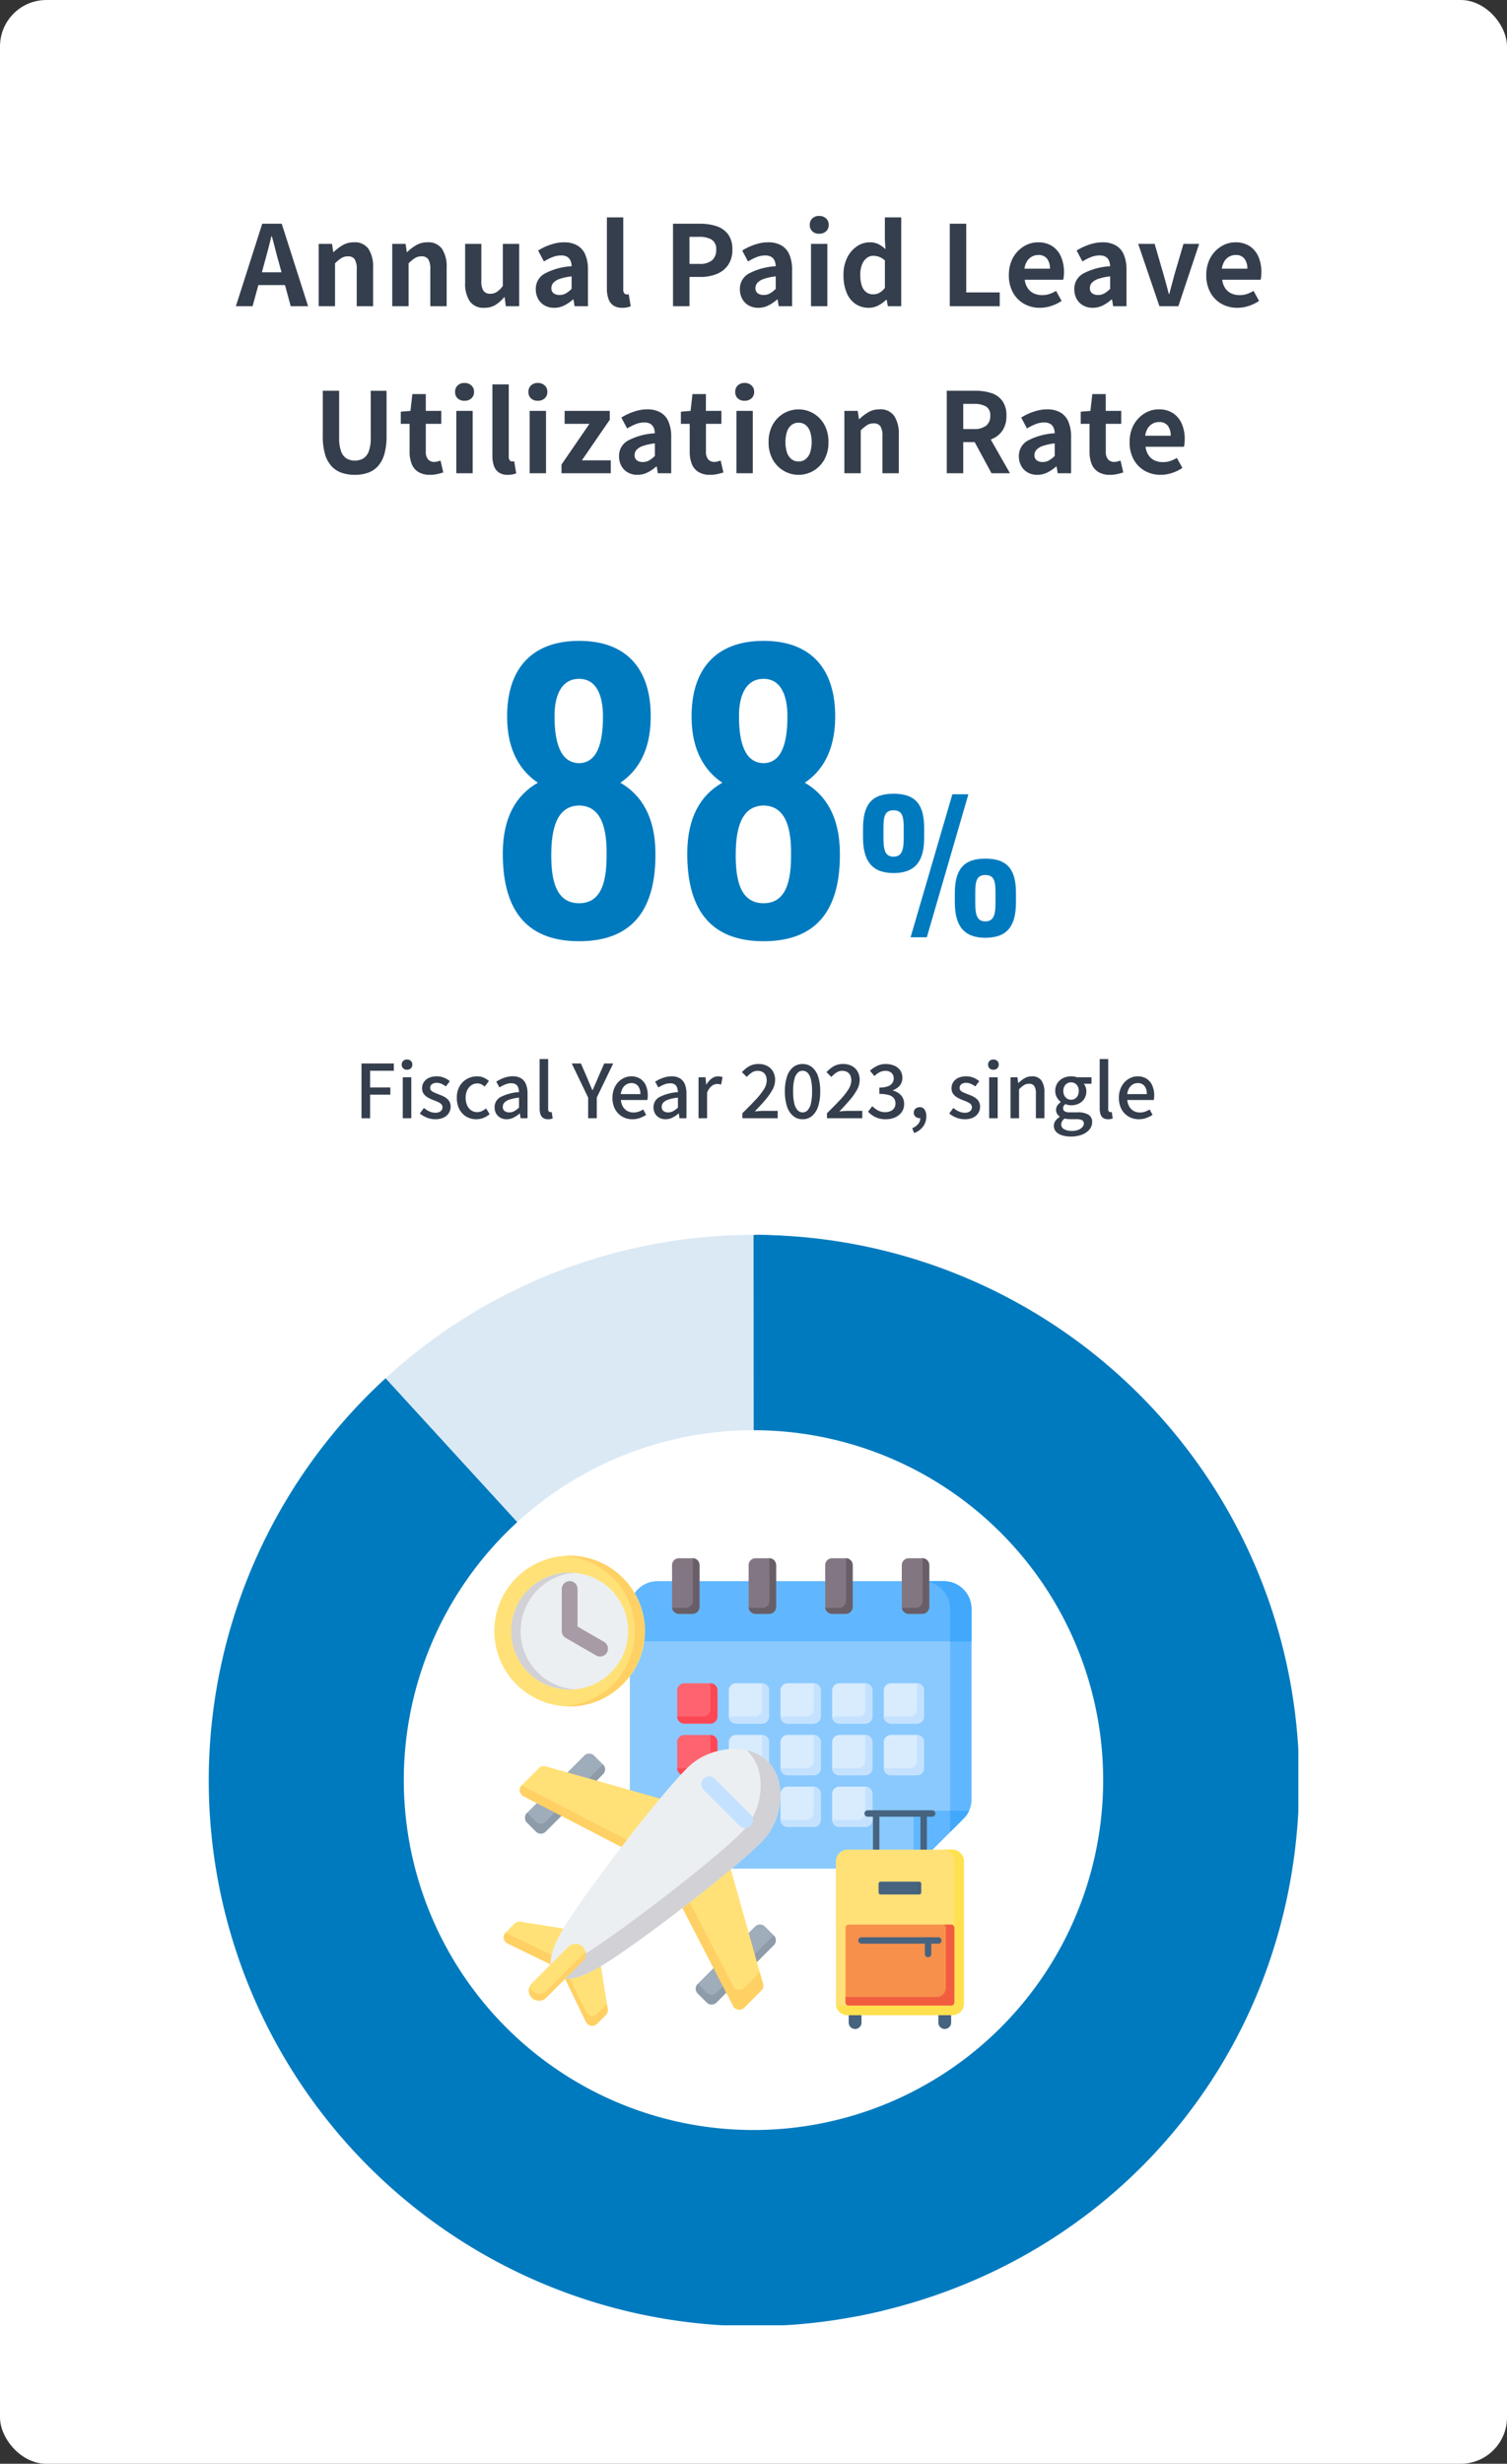 <svg xmlns="http://www.w3.org/2000/svg" xmlns:xlink="http://www.w3.org/1999/xlink" width="325" height="531" viewBox="0 0 325 531">
  <rect x="0" y="0" width="325" height="531" fill="#333333" stroke="none"/>
  <defs>
    <clipPath id="clip-path">
      <rect id="長方形_1508" data-name="長方形 1508" width="235" height="235.005" fill="none"/>
    </clipPath>
  </defs>
  <g id="_3minutes-02-content-01_sp" data-name="3minutes-02-content-01_sp" transform="translate(-14735 16446)">
    <rect id="bk" width="325" height="531" rx="10" transform="translate(14735 -16446)" fill="#fff"/>
    <path id="パス_4070" data-name="パス 4070" d="M-111.132,0l5.688-17.784h4.2L-95.556,0H-99.3l-2.52-9.264q-.408-1.392-.78-2.892t-.78-2.916h-.1q-.336,1.44-.732,2.928t-.78,2.88L-107.532,0Zm3.528-4.56V-7.32h8.448v2.76ZM-93.276,0V-13.44h2.88l.264,1.776h.072a10.275,10.275,0,0,1,1.944-1.488,4.674,4.674,0,0,1,2.424-.624,3.572,3.572,0,0,1,3.168,1.428,6.926,6.926,0,0,1,.984,3.972V0h-3.528V-7.944a3.941,3.941,0,0,0-.444-2.184,1.658,1.658,0,0,0-1.452-.624,2.63,2.63,0,0,0-1.428.384A8.04,8.04,0,0,0-89.748-9.24V0Zm15.864,0V-13.44h2.88l.264,1.776h.072a10.275,10.275,0,0,1,1.944-1.488,4.674,4.674,0,0,1,2.424-.624,3.572,3.572,0,0,1,3.168,1.428,6.926,6.926,0,0,1,.984,3.972V0H-69.2V-7.944a3.941,3.941,0,0,0-.444-2.184,1.658,1.658,0,0,0-1.452-.624,2.63,2.63,0,0,0-1.428.384A8.041,8.041,0,0,0-73.884-9.24V0ZM-57.54.336a3.572,3.572,0,0,1-3.168-1.428,6.926,6.926,0,0,1-.984-3.972V-13.44h3.5V-5.5a3.855,3.855,0,0,0,.456,2.184,1.691,1.691,0,0,0,1.464.624,2.57,2.57,0,0,0,1.428-.4,5.374,5.374,0,0,0,1.284-1.284V-13.44h3.528V0h-2.88l-.264-1.944h-.1A7.831,7.831,0,0,1-55.14-.288,4.469,4.469,0,0,1-57.54.336Zm15.048,0A4.1,4.1,0,0,1-44.568-.18,3.568,3.568,0,0,1-45.96-1.608a4.277,4.277,0,0,1-.492-2.064A3.743,3.743,0,0,1-44.6-7a14.035,14.035,0,0,1,5.88-1.62,3.372,3.372,0,0,0-.24-1.188,1.776,1.776,0,0,0-.708-.828A2.468,2.468,0,0,0-41-10.944a5,5,0,0,0-1.848.36,11.812,11.812,0,0,0-1.848.936L-45.948-12a11.979,11.979,0,0,1,1.68-.888,12.557,12.557,0,0,1,1.872-.636,8.19,8.19,0,0,1,2.04-.252A5.589,5.589,0,0,1-37.5-13.1a4.15,4.15,0,0,1,1.728,1.992A8.166,8.166,0,0,1-35.2-7.848V0h-2.88l-.24-1.44h-.12A8.6,8.6,0,0,1-40.308-.168,4.815,4.815,0,0,1-42.492.336Zm1.176-2.76a2.7,2.7,0,0,0,1.356-.348,5.907,5.907,0,0,0,1.236-.972V-6.432a11.42,11.42,0,0,0-2.592.552,3.218,3.218,0,0,0-1.368.852,1.67,1.67,0,0,0-.408,1.092A1.331,1.331,0,0,0-42.6-2.784,2.122,2.122,0,0,0-41.316-2.424ZM-27.78.336A3.321,3.321,0,0,1-29.748-.18a2.892,2.892,0,0,1-1.044-1.44,6.487,6.487,0,0,1-.324-2.148V-19.152h3.528V-3.624a1.214,1.214,0,0,0,.228.84.654.654,0,0,0,.468.24,1.754,1.754,0,0,0,.216-.012l.264-.036L-25.98.024a5.186,5.186,0,0,1-.756.216A4.991,4.991,0,0,1-27.78.336ZM-16.86,0V-17.784h5.832a11.083,11.083,0,0,1,3.54.528,5.082,5.082,0,0,1,2.5,1.74,5.362,5.362,0,0,1,.924,3.324,5.625,5.625,0,0,1-.924,3.324A5.446,5.446,0,0,1-7.464-6.936a9.2,9.2,0,0,1-3.468.624h-2.376V0Zm3.552-9.12h2.136a4.115,4.115,0,0,0,2.724-.768,2.861,2.861,0,0,0,.9-2.3A2.358,2.358,0,0,0-8.5-14.34a5.2,5.2,0,0,0-2.8-.612h-2.016ZM1.524.336A4.1,4.1,0,0,1-.552-.18,3.568,3.568,0,0,1-1.944-1.608a4.277,4.277,0,0,1-.492-2.064A3.743,3.743,0,0,1-.588-7a14.035,14.035,0,0,1,5.88-1.62A3.372,3.372,0,0,0,5.052-9.8a1.776,1.776,0,0,0-.708-.828,2.468,2.468,0,0,0-1.332-.312,5,5,0,0,0-1.848.36,11.812,11.812,0,0,0-1.848.936L-1.932-12a11.979,11.979,0,0,1,1.68-.888,12.557,12.557,0,0,1,1.872-.636,8.19,8.19,0,0,1,2.04-.252,5.589,5.589,0,0,1,2.856.672,4.15,4.15,0,0,1,1.728,1.992A8.166,8.166,0,0,1,8.82-7.848V0H5.94L5.7-1.44H5.58A8.6,8.6,0,0,1,3.708-.168,4.815,4.815,0,0,1,1.524.336ZM2.7-2.424a2.7,2.7,0,0,0,1.356-.348,5.907,5.907,0,0,0,1.236-.972V-6.432A11.42,11.42,0,0,0,2.7-5.88a3.218,3.218,0,0,0-1.368.852A1.67,1.67,0,0,0,.924-3.936a1.331,1.331,0,0,0,.492,1.152A2.122,2.122,0,0,0,2.7-2.424ZM12.9,0V-13.44h3.528V0Zm1.776-15.624a2.092,2.092,0,0,1-1.488-.516,1.829,1.829,0,0,1-.552-1.4,1.838,1.838,0,0,1,.552-1.392,2.063,2.063,0,0,1,1.488-.528,2.083,2.083,0,0,1,1.464.528,1.8,1.8,0,0,1,.576,1.392,1.79,1.79,0,0,1-.576,1.4A2.112,2.112,0,0,1,14.676-15.624ZM25.4.336A5.062,5.062,0,0,1,22.488-.5,5.373,5.373,0,0,1,20.58-2.928a9.68,9.68,0,0,1-.672-3.792,8.158,8.158,0,0,1,.8-3.756,6.292,6.292,0,0,1,2.1-2.436,4.852,4.852,0,0,1,2.736-.864,4.181,4.181,0,0,1,1.908.4,6.556,6.556,0,0,1,1.5,1.068l-.12-2.112v-4.728h3.528V0h-2.88L29.22-1.392h-.1a7.338,7.338,0,0,1-1.7,1.224A4.279,4.279,0,0,1,25.4.336Zm.912-2.9a2.8,2.8,0,0,0,1.332-.324A3.812,3.812,0,0,0,28.836-3.96v-5.9a3.671,3.671,0,0,0-1.236-.78,3.781,3.781,0,0,0-1.284-.228,2.281,2.281,0,0,0-1.38.468,3.2,3.2,0,0,0-1.02,1.38,5.826,5.826,0,0,0-.384,2.256,7.193,7.193,0,0,0,.324,2.328,2.863,2.863,0,0,0,.948,1.4A2.448,2.448,0,0,0,26.316-2.568ZM42.828,0V-17.784H46.38V-2.976H53.6V0Zm19.44.336A6.849,6.849,0,0,1,58.884-.5a6.218,6.218,0,0,1-2.412-2.424,7.556,7.556,0,0,1-.9-3.792,7.86,7.86,0,0,1,.516-2.928,6.681,6.681,0,0,1,1.416-2.22,6.412,6.412,0,0,1,2.016-1.416,5.683,5.683,0,0,1,2.316-.492,5.481,5.481,0,0,1,3.1.828,5.139,5.139,0,0,1,1.884,2.28,8.212,8.212,0,0,1,.636,3.324,8.6,8.6,0,0,1-.048.924,4.734,4.734,0,0,1-.12.708H59a4.194,4.194,0,0,0,.648,1.824,3.172,3.172,0,0,0,1.3,1.116,4.185,4.185,0,0,0,1.8.372,5.059,5.059,0,0,0,1.536-.228,6.663,6.663,0,0,0,1.464-.684l1.2,2.16A8.856,8.856,0,0,1,64.74-.072,7.772,7.772,0,0,1,62.268.336ZM58.932-8.088h5.5a3.459,3.459,0,0,0-.612-2.148,2.272,2.272,0,0,0-1.932-.8,2.825,2.825,0,0,0-1.32.324,2.81,2.81,0,0,0-1.056.984A4.037,4.037,0,0,0,58.932-8.088ZM73.644.336A4.1,4.1,0,0,1,71.568-.18a3.568,3.568,0,0,1-1.392-1.428,4.277,4.277,0,0,1-.492-2.064A3.743,3.743,0,0,1,71.532-7a14.035,14.035,0,0,1,5.88-1.62,3.372,3.372,0,0,0-.24-1.188,1.776,1.776,0,0,0-.708-.828,2.468,2.468,0,0,0-1.332-.312,5,5,0,0,0-1.848.36,11.812,11.812,0,0,0-1.848.936L70.188-12a11.978,11.978,0,0,1,1.68-.888,12.557,12.557,0,0,1,1.872-.636,8.19,8.19,0,0,1,2.04-.252,5.589,5.589,0,0,1,2.856.672,4.15,4.15,0,0,1,1.728,1.992,8.166,8.166,0,0,1,.576,3.264V0H78.06l-.24-1.44H77.7A8.594,8.594,0,0,1,75.828-.168,4.815,4.815,0,0,1,73.644.336Zm1.176-2.76a2.7,2.7,0,0,0,1.356-.348,5.907,5.907,0,0,0,1.236-.972V-6.432a11.42,11.42,0,0,0-2.592.552,3.218,3.218,0,0,0-1.368.852,1.67,1.67,0,0,0-.408,1.092,1.332,1.332,0,0,0,.492,1.152A2.123,2.123,0,0,0,74.82-2.424ZM88.044,0,83.46-13.44h3.552l1.944,6.7q.288,1.008.564,2.028t.54,2.052h.12q.264-1.032.54-2.052t.54-2.028l1.968-6.7h3.384L92.124,0Zm16.8.336A6.849,6.849,0,0,1,101.46-.5a6.218,6.218,0,0,1-2.412-2.424,7.556,7.556,0,0,1-.9-3.792,7.86,7.86,0,0,1,.516-2.928,6.681,6.681,0,0,1,1.416-2.22,6.412,6.412,0,0,1,2.016-1.416,5.683,5.683,0,0,1,2.316-.492,5.481,5.481,0,0,1,3.1.828,5.139,5.139,0,0,1,1.884,2.28,8.212,8.212,0,0,1,.636,3.324,8.6,8.6,0,0,1-.048.924,4.734,4.734,0,0,1-.12.708h-8.28a4.193,4.193,0,0,0,.648,1.824,3.172,3.172,0,0,0,1.3,1.116,4.185,4.185,0,0,0,1.8.372,5.059,5.059,0,0,0,1.536-.228,6.663,6.663,0,0,0,1.464-.684l1.2,2.16a8.856,8.856,0,0,1-2.208,1.08A7.772,7.772,0,0,1,104.844.336Zm-3.336-8.424H107a3.459,3.459,0,0,0-.612-2.148,2.272,2.272,0,0,0-1.932-.8,2.825,2.825,0,0,0-1.32.324,2.81,2.81,0,0,0-1.056.984A4.037,4.037,0,0,0,101.508-8.088ZM-85.476,36.336a8.453,8.453,0,0,1-2.928-.468,5.34,5.34,0,0,1-2.172-1.476A6.544,6.544,0,0,1-91.932,31.8a13.824,13.824,0,0,1-.456-3.792V18.216h3.528v10.1a8.511,8.511,0,0,0,.408,2.928A2.97,2.97,0,0,0-87.288,32.8a3.375,3.375,0,0,0,1.812.468,3.437,3.437,0,0,0,1.824-.468,3,3,0,0,0,1.188-1.548,8.287,8.287,0,0,0,.42-2.928v-10.1h3.408v9.792a13.825,13.825,0,0,1-.456,3.792,6.634,6.634,0,0,1-1.344,2.592,5.248,5.248,0,0,1-2.16,1.476A8.3,8.3,0,0,1-85.476,36.336Zm16.224,0A4.661,4.661,0,0,1-71.82,35.7a3.557,3.557,0,0,1-1.416-1.764,7.289,7.289,0,0,1-.432-2.616V25.344h-1.9V22.728l2.088-.168.408-3.624h2.9V22.56h3.336v2.784h-3.336V31.3a2.549,2.549,0,0,0,.48,1.7,1.715,1.715,0,0,0,1.368.552,2.7,2.7,0,0,0,.7-.1q.36-.1.624-.192l.6,2.568q-.552.168-1.26.336A6.932,6.932,0,0,1-69.252,36.336ZM-63.588,36V22.56h3.528V36Zm1.776-15.624A2.092,2.092,0,0,1-63.3,19.86a1.829,1.829,0,0,1-.552-1.4,1.838,1.838,0,0,1,.552-1.392,2.063,2.063,0,0,1,1.488-.528,2.083,2.083,0,0,1,1.464.528,1.8,1.8,0,0,1,.576,1.392,1.79,1.79,0,0,1-.576,1.4A2.112,2.112,0,0,1-61.812,20.376Zm9.336,15.96a3.321,3.321,0,0,1-1.968-.516,2.892,2.892,0,0,1-1.044-1.44,6.487,6.487,0,0,1-.324-2.148V16.848h3.528V32.376a1.214,1.214,0,0,0,.228.84.654.654,0,0,0,.468.24,1.754,1.754,0,0,0,.216-.012l.264-.036.432,2.616a5.186,5.186,0,0,1-.756.216A4.991,4.991,0,0,1-52.476,36.336Zm4.7-.336V22.56h3.528V36ZM-46,20.376a2.092,2.092,0,0,1-1.488-.516,1.829,1.829,0,0,1-.552-1.4,1.838,1.838,0,0,1,.552-1.392A2.063,2.063,0,0,1-46,16.536a2.083,2.083,0,0,1,1.464.528,1.8,1.8,0,0,1,.576,1.392,1.79,1.79,0,0,1-.576,1.4A2.112,2.112,0,0,1-46,20.376ZM-40.908,36V34.128l6.024-8.784h-5.352V22.56h9.744v1.9l-6.024,8.76h6.24V36Zm16.368.336a4.1,4.1,0,0,1-2.076-.516,3.568,3.568,0,0,1-1.392-1.428,4.277,4.277,0,0,1-.492-2.064A3.743,3.743,0,0,1-26.652,29a14.035,14.035,0,0,1,5.88-1.62,3.372,3.372,0,0,0-.24-1.188,1.776,1.776,0,0,0-.708-.828,2.468,2.468,0,0,0-1.332-.312,5,5,0,0,0-1.848.36,11.812,11.812,0,0,0-1.848.936L-28,24a11.978,11.978,0,0,1,1.68-.888,12.557,12.557,0,0,1,1.872-.636,8.19,8.19,0,0,1,2.04-.252,5.589,5.589,0,0,1,2.856.672,4.15,4.15,0,0,1,1.728,1.992,8.166,8.166,0,0,1,.576,3.264V36h-2.88l-.24-1.44h-.12a8.6,8.6,0,0,1-1.872,1.272A4.815,4.815,0,0,1-24.54,36.336Zm1.176-2.76a2.7,2.7,0,0,0,1.356-.348,5.907,5.907,0,0,0,1.236-.972V29.568a11.42,11.42,0,0,0-2.592.552,3.218,3.218,0,0,0-1.368.852,1.67,1.67,0,0,0-.408,1.092,1.331,1.331,0,0,0,.492,1.152A2.122,2.122,0,0,0-23.364,33.576Zm14.52,2.76a4.661,4.661,0,0,1-2.568-.636,3.557,3.557,0,0,1-1.416-1.764,7.289,7.289,0,0,1-.432-2.616V25.344h-1.9V22.728l2.088-.168.408-3.624h2.9V22.56H-6.42v2.784H-9.756V31.3a2.549,2.549,0,0,0,.48,1.7,1.715,1.715,0,0,0,1.368.552,2.7,2.7,0,0,0,.7-.1q.36-.1.624-.192l.6,2.568q-.552.168-1.26.336A6.932,6.932,0,0,1-8.844,36.336ZM-3.18,36V22.56H.348V36ZM-1.4,20.376a2.092,2.092,0,0,1-1.488-.516,1.829,1.829,0,0,1-.552-1.4,1.838,1.838,0,0,1,.552-1.392A2.063,2.063,0,0,1-1.4,16.536a2.083,2.083,0,0,1,1.464.528,1.8,1.8,0,0,1,.576,1.392,1.79,1.79,0,0,1-.576,1.4A2.112,2.112,0,0,1-1.4,20.376Zm11.616,15.96a6.279,6.279,0,0,1-3.156-.84,6.4,6.4,0,0,1-2.388-2.412,7.46,7.46,0,0,1-.912-3.8,7.46,7.46,0,0,1,.912-3.8,6.4,6.4,0,0,1,2.388-2.412,6.354,6.354,0,0,1,5.58-.36,6.386,6.386,0,0,1,3.5,3.588,7.931,7.931,0,0,1,.528,2.988,7.46,7.46,0,0,1-.912,3.8A6.4,6.4,0,0,1,13.368,35.5,6.279,6.279,0,0,1,10.212,36.336Zm0-2.88a2.378,2.378,0,0,0,1.548-.516,3.134,3.134,0,0,0,.96-1.452,7.686,7.686,0,0,0,0-4.416,3.134,3.134,0,0,0-.96-1.452,2.378,2.378,0,0,0-1.548-.516,2.378,2.378,0,0,0-1.548.516,3.134,3.134,0,0,0-.96,1.452,7.686,7.686,0,0,0,0,4.416,3.134,3.134,0,0,0,.96,1.452A2.378,2.378,0,0,0,10.212,33.456ZM20.1,36V22.56h2.88l.264,1.776h.072a10.275,10.275,0,0,1,1.944-1.488,4.674,4.674,0,0,1,2.424-.624,3.572,3.572,0,0,1,3.168,1.428,6.926,6.926,0,0,1,.984,3.972V36H28.308V28.056a3.941,3.941,0,0,0-.444-2.184,1.658,1.658,0,0,0-1.452-.624,2.63,2.63,0,0,0-1.428.384,8.04,8.04,0,0,0-1.356,1.128V36Zm22.08,0V18.216h6.168a10.987,10.987,0,0,1,3.408.492,4.738,4.738,0,0,1,2.4,1.68,5.276,5.276,0,0,1,.888,3.228,5.476,5.476,0,0,1-.888,3.228,5.137,5.137,0,0,1-2.4,1.848,9.341,9.341,0,0,1-3.408.588H45.732V36Zm3.552-9.528h2.3a4.132,4.132,0,0,0,2.628-.72,2.572,2.572,0,0,0,.9-2.136,2.176,2.176,0,0,0-.9-2,4.992,4.992,0,0,0-2.628-.564h-2.3ZM51.828,36,47.7,28.368l2.5-2.208L55.812,36Zm9.864.336a4.1,4.1,0,0,1-2.076-.516,3.568,3.568,0,0,1-1.392-1.428,4.277,4.277,0,0,1-.492-2.064A3.743,3.743,0,0,1,59.58,29a14.035,14.035,0,0,1,5.88-1.62,3.372,3.372,0,0,0-.24-1.188,1.776,1.776,0,0,0-.708-.828,2.468,2.468,0,0,0-1.332-.312,5,5,0,0,0-1.848.36,11.812,11.812,0,0,0-1.848.936L58.236,24a11.979,11.979,0,0,1,1.68-.888,12.557,12.557,0,0,1,1.872-.636,8.19,8.19,0,0,1,2.04-.252,5.589,5.589,0,0,1,2.856.672,4.15,4.15,0,0,1,1.728,1.992,8.166,8.166,0,0,1,.576,3.264V36h-2.88l-.24-1.44h-.12a8.6,8.6,0,0,1-1.872,1.272A4.815,4.815,0,0,1,61.692,36.336Zm1.176-2.76a2.7,2.7,0,0,0,1.356-.348,5.907,5.907,0,0,0,1.236-.972V29.568a11.42,11.42,0,0,0-2.592.552,3.218,3.218,0,0,0-1.368.852,1.67,1.67,0,0,0-.408,1.092,1.331,1.331,0,0,0,.492,1.152A2.122,2.122,0,0,0,62.868,33.576Zm14.52,2.76A4.661,4.661,0,0,1,74.82,35.7,3.557,3.557,0,0,1,73.4,33.936a7.289,7.289,0,0,1-.432-2.616V25.344h-1.9V22.728l2.088-.168.408-3.624h2.9V22.56h3.336v2.784H76.476V31.3a2.549,2.549,0,0,0,.48,1.7,1.715,1.715,0,0,0,1.368.552,2.7,2.7,0,0,0,.7-.1q.36-.1.624-.192l.6,2.568q-.552.168-1.26.336A6.932,6.932,0,0,1,77.388,36.336Zm10.92,0a6.849,6.849,0,0,1-3.384-.84,6.218,6.218,0,0,1-2.412-2.424,7.556,7.556,0,0,1-.9-3.792,7.86,7.86,0,0,1,.516-2.928,6.681,6.681,0,0,1,1.416-2.22,6.412,6.412,0,0,1,2.016-1.416,5.683,5.683,0,0,1,2.316-.492,5.481,5.481,0,0,1,3.1.828,5.139,5.139,0,0,1,1.884,2.28,8.212,8.212,0,0,1,.636,3.324,8.6,8.6,0,0,1-.048.924,4.736,4.736,0,0,1-.12.708h-8.28a4.194,4.194,0,0,0,.648,1.824,3.172,3.172,0,0,0,1.3,1.116,4.185,4.185,0,0,0,1.8.372,5.059,5.059,0,0,0,1.536-.228,6.663,6.663,0,0,0,1.464-.684l1.2,2.16a8.856,8.856,0,0,1-2.208,1.08A7.772,7.772,0,0,1,88.308,36.336Zm-3.336-8.424h5.5a3.459,3.459,0,0,0-.612-2.148,2.272,2.272,0,0,0-1.932-.8,2.781,2.781,0,0,0-2.376,1.308A4.037,4.037,0,0,0,84.972,27.912Z" transform="translate(14897 -16380)" fill="#353e4d" stroke="rgba(0,0,0,0)" stroke-width="1"/>
    <path id="パス_4072" data-name="パス 4072" d="M-85.04,0V-11.792h6.976v1.568h-5.12v3.6h4.368v1.552h-4.368V0Zm8.9,0V-8.816h1.84V0Zm.928-10.448a1.152,1.152,0,0,1-.84-.3,1.087,1.087,0,0,1-.312-.816,1.047,1.047,0,0,1,.312-.784,1.152,1.152,0,0,1,.84-.3,1.137,1.137,0,0,1,.816.3,1.033,1.033,0,0,1,.32.784,1.072,1.072,0,0,1-.32.816A1.137,1.137,0,0,1-75.216-10.448ZM-69.152.224a4.808,4.808,0,0,1-1.784-.352,5.654,5.654,0,0,1-1.528-.88l.88-1.2a5.769,5.769,0,0,0,1.176.744,3.045,3.045,0,0,0,1.3.28,1.675,1.675,0,0,0,1.16-.344,1.1,1.1,0,0,0,.376-.84.9.9,0,0,0-.28-.672,2.49,2.49,0,0,0-.728-.472q-.448-.2-.928-.376a9.088,9.088,0,0,1-1.16-.536,2.907,2.907,0,0,1-.936-.8,1.975,1.975,0,0,1-.368-1.224,2.375,2.375,0,0,1,.376-1.328,2.576,2.576,0,0,1,1.08-.912,3.869,3.869,0,0,1,1.68-.336,4.133,4.133,0,0,1,1.608.3,4.738,4.738,0,0,1,1.24.736l-.848,1.136a5.366,5.366,0,0,0-.944-.552,2.429,2.429,0,0,0-1.008-.216,1.606,1.606,0,0,0-1.088.312,1,1,0,0,0-.352.776.8.8,0,0,0,.256.608,2.241,2.241,0,0,0,.68.416q.424.176.9.368a9.008,9.008,0,0,1,.92.376,4.127,4.127,0,0,1,.824.512,2.379,2.379,0,0,1,.6.72,2.16,2.16,0,0,1,.232,1.048,2.546,2.546,0,0,1-.384,1.36,2.632,2.632,0,0,1-1.12.984A4.174,4.174,0,0,1-69.152.224Zm8.88,0a4.168,4.168,0,0,1-2.144-.552,3.992,3.992,0,0,1-1.5-1.584A5.149,5.149,0,0,1-64.48-4.4a4.852,4.852,0,0,1,.608-2.5,4.163,4.163,0,0,1,1.6-1.576,4.388,4.388,0,0,1,2.144-.544,3.485,3.485,0,0,1,1.472.288,4.383,4.383,0,0,1,1.1.72l-.912,1.2a3.067,3.067,0,0,0-.736-.5,1.9,1.9,0,0,0-.832-.184,2.277,2.277,0,0,0-1.312.392,2.645,2.645,0,0,0-.9,1.088A3.772,3.772,0,0,0-62.576-4.4a3.853,3.853,0,0,0,.32,1.624,2.578,2.578,0,0,0,.88,1.08,2.209,2.209,0,0,0,1.28.384,2.358,2.358,0,0,0,1.04-.232,4.211,4.211,0,0,0,.88-.568l.768,1.232a4.246,4.246,0,0,1-1.36.824A4.284,4.284,0,0,1-60.272.224Zm6.528,0A2.735,2.735,0,0,1-55.08-.1a2.358,2.358,0,0,1-.92-.9,2.619,2.619,0,0,1-.336-1.344,2.449,2.449,0,0,1,1.256-2.2,10.048,10.048,0,0,1,4.008-1.08,3.3,3.3,0,0,0-.16-.944,1.384,1.384,0,0,0-.5-.7,1.694,1.694,0,0,0-1.016-.264,3.362,3.362,0,0,0-1.328.272,9.315,9.315,0,0,0-1.216.624l-.688-1.248a10.146,10.146,0,0,1,1.024-.552,6.939,6.939,0,0,1,1.2-.432,5.209,5.209,0,0,1,1.328-.168,3.362,3.362,0,0,1,1.808.44,2.641,2.641,0,0,1,1.048,1.272A5.274,5.274,0,0,1-49.232-5.3V0h-1.5l-.144-1.008h-.064a6.491,6.491,0,0,1-1.3.872A3.257,3.257,0,0,1-53.744.224Zm.56-1.472a2.247,2.247,0,0,0,1.072-.264,4.946,4.946,0,0,0,1.04-.776V-4.432a9.176,9.176,0,0,0-2.064.424,2.642,2.642,0,0,0-1.1.656,1.286,1.286,0,0,0-.328.872,1.084,1.084,0,0,0,.4.944A1.626,1.626,0,0,0-53.184-1.248ZM-44.8.224a1.837,1.837,0,0,1-1.072-.28,1.548,1.548,0,0,1-.576-.8,3.825,3.825,0,0,1-.176-1.224V-12.752h1.84V-1.984a.78.78,0,0,0,.136.52.4.4,0,0,0,.3.152,1.031,1.031,0,0,0,.128-.008l.192-.024.224,1.392a2.826,2.826,0,0,1-.4.12A2.654,2.654,0,0,1-44.8.224ZM-36.16,0V-4.448L-39.7-11.792h1.984l1.36,3.136q.272.656.536,1.288t.568,1.3h.064q.288-.672.568-1.3t.552-1.288l1.376-3.136h1.936L-34.3-4.448V0Zm9.552.224a4.342,4.342,0,0,1-2.176-.552,4.032,4.032,0,0,1-1.552-1.584A5.032,5.032,0,0,1-30.912-4.4a5.241,5.241,0,0,1,.336-1.928,4.389,4.389,0,0,1,.912-1.456,4.09,4.09,0,0,1,1.3-.92,3.591,3.591,0,0,1,1.472-.32,3.536,3.536,0,0,1,1.968.52,3.274,3.274,0,0,1,1.216,1.456A5.337,5.337,0,0,1-23.3-4.864q0,.272-.024.52a2.578,2.578,0,0,1-.072.424H-29.1a3.377,3.377,0,0,0,.44,1.432,2.54,2.54,0,0,0,.944.928,2.681,2.681,0,0,0,1.336.328,3.374,3.374,0,0,0,1.1-.176,4.717,4.717,0,0,0,.992-.48l.64,1.168A6.526,6.526,0,0,1-25-.048,4.648,4.648,0,0,1-26.608.224ZM-29.12-5.2H-24.9a2.706,2.706,0,0,0-.5-1.744,1.772,1.772,0,0,0-1.464-.624,2.044,2.044,0,0,0-1.024.272,2.272,2.272,0,0,0-.808.8A3.177,3.177,0,0,0-29.12-5.2ZM-19.472.224A2.735,2.735,0,0,1-20.808-.1a2.358,2.358,0,0,1-.92-.9,2.619,2.619,0,0,1-.336-1.344,2.449,2.449,0,0,1,1.256-2.2A10.048,10.048,0,0,1-16.8-5.616a3.3,3.3,0,0,0-.16-.944,1.384,1.384,0,0,0-.5-.7A1.694,1.694,0,0,0-18.48-7.52a3.362,3.362,0,0,0-1.328.272,9.316,9.316,0,0,0-1.216.624l-.688-1.248a10.146,10.146,0,0,1,1.024-.552,6.939,6.939,0,0,1,1.2-.432,5.209,5.209,0,0,1,1.328-.168,3.362,3.362,0,0,1,1.808.44A2.641,2.641,0,0,1-15.3-7.312,5.275,5.275,0,0,1-14.96-5.3V0h-1.5l-.144-1.008h-.064a6.491,6.491,0,0,1-1.3.872A3.257,3.257,0,0,1-19.472.224Zm.56-1.472a2.247,2.247,0,0,0,1.072-.264,4.946,4.946,0,0,0,1.04-.776V-4.432a9.176,9.176,0,0,0-2.064.424,2.642,2.642,0,0,0-1.1.656,1.286,1.286,0,0,0-.328.872,1.084,1.084,0,0,0,.4.944A1.626,1.626,0,0,0-18.912-1.248ZM-12.352,0V-8.816h1.5l.16,1.584h.032A4.043,4.043,0,0,1-9.52-8.552a2.321,2.321,0,0,1,1.376-.472,2.639,2.639,0,0,1,.544.048,2.886,2.886,0,0,1,.432.128l-.32,1.616a2.885,2.885,0,0,0-.432-.112,2.874,2.874,0,0,0-.464-.032,1.951,1.951,0,0,0-1.12.424,3.218,3.218,0,0,0-1.008,1.48V0ZM-2.9,0V-1.072Q-1.248-2.688-.072-3.944a14.723,14.723,0,0,0,1.8-2.272,3.687,3.687,0,0,0,.624-1.912,2.6,2.6,0,0,0-.216-1.1,1.59,1.59,0,0,0-.656-.72,2.185,2.185,0,0,0-1.112-.256A2.2,2.2,0,0,0-.9-9.816a5.943,5.943,0,0,0-1.056.92L-2.992-9.92a6.213,6.213,0,0,1,1.592-1.3A4.093,4.093,0,0,1,.608-11.68a3.881,3.881,0,0,1,1.872.432A3.073,3.073,0,0,1,3.72-10.04a3.62,3.62,0,0,1,.44,1.816,4.393,4.393,0,0,1-.584,2.112A12.957,12.957,0,0,1,2-3.888Q1.008-2.736-.224-1.456.24-1.5.76-1.544t.952-.04H4.72V0ZM10.1.224a3.133,3.133,0,0,1-2.04-.7A4.4,4.4,0,0,1,6.736-2.5a10.049,10.049,0,0,1-.464-3.272,9.829,9.829,0,0,1,.464-3.248,4.238,4.238,0,0,1,1.32-1.984,3.2,3.2,0,0,1,2.04-.672,3.148,3.148,0,0,1,2.016.672,4.267,4.267,0,0,1,1.312,1.984,9.829,9.829,0,0,1,.464,3.248A10.049,10.049,0,0,1,13.424-2.5,4.432,4.432,0,0,1,12.112-.472,3.078,3.078,0,0,1,10.1.224Zm0-1.472A1.48,1.48,0,0,0,11.152-1.7a3.029,3.029,0,0,0,.72-1.44,10.943,10.943,0,0,0,.256-2.64,10.637,10.637,0,0,0-.256-2.616,2.894,2.894,0,0,0-.72-1.4,1.507,1.507,0,0,0-1.056-.432,1.507,1.507,0,0,0-1.056.432,2.943,2.943,0,0,0-.728,1.4,10.328,10.328,0,0,0-.264,2.616,10.624,10.624,0,0,0,.264,2.64A3.079,3.079,0,0,0,9.04-1.7,1.48,1.48,0,0,0,10.1-1.248ZM15.344,0V-1.072q1.648-1.616,2.824-2.872a14.723,14.723,0,0,0,1.8-2.272,3.687,3.687,0,0,0,.624-1.912,2.6,2.6,0,0,0-.216-1.1,1.59,1.59,0,0,0-.656-.72,2.185,2.185,0,0,0-1.112-.256,2.2,2.2,0,0,0-1.264.392,5.943,5.943,0,0,0-1.056.92L15.248-9.92a6.213,6.213,0,0,1,1.592-1.3,4.093,4.093,0,0,1,2.008-.464,3.881,3.881,0,0,1,1.872.432,3.073,3.073,0,0,1,1.24,1.208,3.62,3.62,0,0,1,.44,1.816,4.393,4.393,0,0,1-.584,2.112A12.957,12.957,0,0,1,20.24-3.888q-.992,1.152-2.224,2.432Q18.48-1.5,19-1.544t.952-.04H22.96V0Zm12.7.224A5.469,5.469,0,0,1,26.408,0a4.644,4.644,0,0,1-1.256-.6,5.681,5.681,0,0,1-.944-.808l.9-1.184a5.965,5.965,0,0,0,1.2.9,3.139,3.139,0,0,0,1.584.384,2.817,2.817,0,0,0,1.168-.224,1.806,1.806,0,0,0,.776-.64,1.734,1.734,0,0,0,.28-.992,1.894,1.894,0,0,0-.312-1.1,2.03,2.03,0,0,0-1.072-.712,6.778,6.778,0,0,0-2.088-.256V-6.608a5.1,5.1,0,0,0,1.832-.264,2,2,0,0,0,.96-.7,1.724,1.724,0,0,0,.3-.984,1.557,1.557,0,0,0-.48-1.208,1.892,1.892,0,0,0-1.328-.44,2.625,2.625,0,0,0-1.256.312,4.88,4.88,0,0,0-1.1.808l-.96-1.152a6.861,6.861,0,0,1,1.536-1.032,4.122,4.122,0,0,1,1.84-.408,4.688,4.688,0,0,1,1.872.352,2.939,2.939,0,0,1,1.28,1.016A2.736,2.736,0,0,1,31.6-8.7a2.5,2.5,0,0,1-.552,1.656,3.482,3.482,0,0,1-1.48,1.016v.08a3.571,3.571,0,0,1,1.224.544,2.81,2.81,0,0,1,.872.968,2.8,2.8,0,0,1,.32,1.368A2.935,2.935,0,0,1,31.448-1.3,3.431,3.431,0,0,1,30.016-.168,4.857,4.857,0,0,1,28.048.224Zm6.1,2.976-.416-1.04a3.209,3.209,0,0,0,1.3-.936,1.97,1.97,0,0,0,.448-1.3l-.128-1.472.768,1.216a.885.885,0,0,1-.368.248,1.36,1.36,0,0,1-.448.072,1.3,1.3,0,0,1-.856-.312,1.071,1.071,0,0,1-.376-.872,1.076,1.076,0,0,1,.376-.864,1.348,1.348,0,0,1,.9-.32,1.209,1.209,0,0,1,1.056.528A2.513,2.513,0,0,1,36.768-.4a3.585,3.585,0,0,1-.7,2.2A4.156,4.156,0,0,1,34.144,3.2ZM45.024.224A4.808,4.808,0,0,1,43.24-.128a5.654,5.654,0,0,1-1.528-.88l.88-1.2a5.769,5.769,0,0,0,1.176.744,3.045,3.045,0,0,0,1.3.28,1.675,1.675,0,0,0,1.16-.344,1.1,1.1,0,0,0,.376-.84.9.9,0,0,0-.28-.672,2.49,2.49,0,0,0-.728-.472q-.448-.2-.928-.376a9.088,9.088,0,0,1-1.16-.536,2.907,2.907,0,0,1-.936-.8,1.975,1.975,0,0,1-.368-1.224,2.375,2.375,0,0,1,.376-1.328,2.576,2.576,0,0,1,1.08-.912,3.869,3.869,0,0,1,1.68-.336,4.133,4.133,0,0,1,1.608.3,4.738,4.738,0,0,1,1.24.736l-.848,1.136A5.366,5.366,0,0,0,46.4-7.4a2.429,2.429,0,0,0-1.008-.216A1.606,1.606,0,0,0,44.3-7.3a1,1,0,0,0-.352.776.8.8,0,0,0,.256.608,2.241,2.241,0,0,0,.68.416q.424.176.9.368a9.009,9.009,0,0,1,.92.376,4.127,4.127,0,0,1,.824.512,2.379,2.379,0,0,1,.6.72,2.16,2.16,0,0,1,.232,1.048,2.546,2.546,0,0,1-.384,1.36,2.632,2.632,0,0,1-1.12.984A4.174,4.174,0,0,1,45.024.224ZM50.32,0V-8.816h1.84V0Zm.928-10.448a1.152,1.152,0,0,1-.84-.3,1.087,1.087,0,0,1-.312-.816,1.047,1.047,0,0,1,.312-.784,1.152,1.152,0,0,1,.84-.3,1.137,1.137,0,0,1,.816.3,1.033,1.033,0,0,1,.32.784,1.072,1.072,0,0,1-.32.816A1.137,1.137,0,0,1,51.248-10.448ZM54.928,0V-8.816h1.5l.16,1.232h.032A7.209,7.209,0,0,1,57.936-8.6a3.04,3.04,0,0,1,1.6-.424,2.356,2.356,0,0,1,2.056.9,4.392,4.392,0,0,1,.648,2.584V0H60.4V-5.312a2.851,2.851,0,0,0-.352-1.624,1.3,1.3,0,0,0-1.136-.488,1.99,1.99,0,0,0-1.08.3,6.34,6.34,0,0,0-1.064.888V0ZM67.936,3.952a6.235,6.235,0,0,1-1.888-.264,2.938,2.938,0,0,1-1.3-.776,1.816,1.816,0,0,1-.472-1.28A1.85,1.85,0,0,1,64.608.576a2.974,2.974,0,0,1,.944-.864V-.352a1.98,1.98,0,0,1-.568-.584,1.606,1.606,0,0,1-.232-.888,1.567,1.567,0,0,1,.312-.952,2.934,2.934,0,0,1,.68-.68V-3.52a3.185,3.185,0,0,1-.816-.96,2.727,2.727,0,0,1-.352-1.392,3.013,3.013,0,0,1,.472-1.7A3.024,3.024,0,0,1,66.3-8.656a3.889,3.889,0,0,1,1.688-.368,4.237,4.237,0,0,1,.712.056,2.812,2.812,0,0,1,.568.152h3.12v1.392H70.72a2.249,2.249,0,0,1,.4.688,2.52,2.52,0,0,1,.16.912,2.954,2.954,0,0,1-.44,1.64,2.86,2.86,0,0,1-1.192,1.04,3.8,3.8,0,0,1-1.664.36,2.88,2.88,0,0,1-.616-.072,4.156,4.156,0,0,1-.616-.184,1.781,1.781,0,0,0-.344.384.947.947,0,0,0-.136.528.751.751,0,0,0,.312.624,2.006,2.006,0,0,0,1.16.24h1.632a4.456,4.456,0,0,1,2.352.5,1.775,1.775,0,0,1,.8,1.624,2.436,2.436,0,0,1-.56,1.552,3.787,3.787,0,0,1-1.592,1.12A6.508,6.508,0,0,1,67.936,3.952Zm.048-7.936a1.623,1.623,0,0,0,.832-.224,1.588,1.588,0,0,0,.608-.648,2.149,2.149,0,0,0,.224-1.016,2.053,2.053,0,0,0-.224-1,1.632,1.632,0,0,0-.6-.632,1.61,1.61,0,0,0-.84-.224,1.61,1.61,0,0,0-.84.224,1.632,1.632,0,0,0-.6.632,2.053,2.053,0,0,0-.224,1,2.087,2.087,0,0,0,.232,1.016,1.661,1.661,0,0,0,.608.648A1.58,1.58,0,0,0,67.984-3.984Zm.208,6.72a3.617,3.617,0,0,0,1.344-.224,2.29,2.29,0,0,0,.88-.584,1.131,1.131,0,0,0,.32-.76.763.763,0,0,0-.416-.76A2.9,2.9,0,0,0,69.1.208H67.776a5.511,5.511,0,0,1-.608-.032,5.405,5.405,0,0,1-.576-.1,1.9,1.9,0,0,0-.56.624,1.409,1.409,0,0,0-.176.656,1.126,1.126,0,0,0,.624,1.008A3.372,3.372,0,0,0,68.192,2.736ZM75.984.224a1.837,1.837,0,0,1-1.072-.28,1.548,1.548,0,0,1-.576-.8A3.825,3.825,0,0,1,74.16-2.08V-12.752H76V-1.984a.78.78,0,0,0,.136.52.4.4,0,0,0,.3.152,1.031,1.031,0,0,0,.128-.008l.192-.024L76.976.048a2.827,2.827,0,0,1-.4.12A2.654,2.654,0,0,1,75.984.224Zm6.624,0a4.342,4.342,0,0,1-2.176-.552A4.032,4.032,0,0,1,78.88-1.912,5.032,5.032,0,0,1,78.3-4.4a5.241,5.241,0,0,1,.336-1.928,4.39,4.39,0,0,1,.912-1.456,4.091,4.091,0,0,1,1.3-.92,3.591,3.591,0,0,1,1.472-.32,3.536,3.536,0,0,1,1.968.52A3.274,3.274,0,0,1,85.5-7.048a5.336,5.336,0,0,1,.416,2.184q0,.272-.024.52a2.578,2.578,0,0,1-.072.424H80.112a3.377,3.377,0,0,0,.44,1.432,2.54,2.54,0,0,0,.944.928,2.681,2.681,0,0,0,1.336.328,3.374,3.374,0,0,0,1.1-.176,4.717,4.717,0,0,0,.992-.48l.64,1.168a6.526,6.526,0,0,1-1.352.672A4.648,4.648,0,0,1,82.608.224ZM80.1-5.2H84.32a2.706,2.706,0,0,0-.5-1.744,1.772,1.772,0,0,0-1.464-.624,2.044,2.044,0,0,0-1.024.272,2.272,2.272,0,0,0-.808.8A3.177,3.177,0,0,0,80.1-5.2Z" transform="translate(14898 -16205)" fill="#353e4d" stroke="rgba(0,0,0,0)" stroke-width="1"/>
    <path id="パス_4071" data-name="パス 4071" d="M19.89.858C32.058.858,36.5-6.786,36.348-18.33c-.078-7.332-2.808-12.246-7.566-14.976,3.744-2.5,6.474-6.864,6.552-13.884.156-10.3-4.914-16.692-15.444-16.692-10.452,0-15.678,6.318-15.522,16.692C4.446-40.17,7.254-35.8,11-33.306,6.162-30.576,3.51-25.662,3.432-18.33,3.354-6.864,7.722.858,19.89.858Zm0-38.376c-3.978-.078-5.3-4.29-5.3-10.14,0-4.6,1.56-8.034,5.3-8.034,3.666,0,5.148,3.432,5.148,8.112C25.038-41.808,23.79-37.6,19.89-37.518Zm0,30.186c-5.148,0-6.006-5.3-6.006-10.374,0-5.46,1.092-10.608,6.006-10.686,4.992.078,6.006,5.3,5.928,10.686C25.818-12.714,25.038-7.332,19.89-7.332ZM59.67.858c12.168,0,16.614-7.644,16.458-19.188-.078-7.332-2.808-12.246-7.566-14.976,3.744-2.5,6.474-6.864,6.552-13.884.156-10.3-4.914-16.692-15.444-16.692-10.452,0-15.678,6.318-15.522,16.692.078,7.02,2.886,11.388,6.63,13.884-4.836,2.73-7.488,7.644-7.566,14.976C43.134-6.864,47.5.858,59.67.858Zm0-38.376c-3.978-.078-5.3-4.29-5.3-10.14,0-4.6,1.56-8.034,5.3-8.034,3.666,0,5.148,3.432,5.148,8.112C64.818-41.808,63.57-37.6,59.67-37.518Zm0,30.186c-5.148,0-6.006-5.3-6.006-10.374,0-5.46,1.092-10.608,6.006-10.686,4.992.078,6.006,5.3,5.928,10.686C65.6-12.714,64.818-7.332,59.67-7.332Zm28.022-6.5c4.788,0,6.612-2.66,6.612-7.6v-2.09c0-5.016-1.786-7.41-6.612-7.41s-6.574,2.47-6.574,7.562v1.862C81.118-16.606,82.942-13.832,87.692-13.832ZM91.378,0h3.5l8.968-30.818h-3.458ZM87.692-17.366c-1.938,0-2.166-1.71-2.166-4.18V-23.37c0-2.508.19-3.99,2.166-3.99,2.014,0,2.2,1.482,2.2,3.952v1.824C89.9-19.114,89.668-17.366,87.692-17.366ZM107.49.114c4.788,0,6.612-2.622,6.612-7.6V-9.538c0-5.016-1.786-7.41-6.612-7.41s-6.574,2.508-6.574,7.524v1.862C100.916-2.622,102.74.114,107.49.114Zm0-3.534c-1.938,0-2.166-1.71-2.166-4.18V-9.424c0-2.47.19-3.99,2.166-3.99,2.014,0,2.2,1.482,2.2,3.99V-7.6C109.694-5.168,109.466-3.42,107.49-3.42Z" transform="translate(14840 -16244)" fill="#007abe" stroke="rgba(0,0,0,0)" stroke-width="1"/>
    <g id="icon" transform="translate(14780 -16179.847)">
      <g id="グループ_1763" data-name="グループ 1763" transform="translate(0)" clip-path="url(#clip-path)">
        <path id="パス_3191" data-name="パス 3191" d="M256.639,1.307l-12.221,116.96,22.437,115.425c53.876-10.473,92.023-54.584,94.961-108.684V111.636A117.6,117.6,0,0,0,256.639,1.307" transform="translate(-126.816 -0.678)" fill="#007abe"/>
        <path id="パス_3192" data-name="パス 3192" d="M256.791.629l-.653,12.114L244.71,0a118.911,118.911,0,0,1,12.081.628" transform="translate(-126.968 -0.001)" fill="#007abe"/>
        <path id="パス_3193" data-name="パス 3193" d="M242.055,0l-2.463.368,1.443,118.07L255.579,1.111A79.128,79.128,0,0,0,242.055,0" transform="translate(-124.312 -0.001)" fill="#007abe"/>
        <path id="パス_3194" data-name="パス 3194" d="M117.6,150.889,38.169,64.18a117.612,117.612,0,0,0,72.7,204.125H124a118.437,118.437,0,0,0,16.038-1.991L145.2,265.2Z" transform="translate(0 -33.3)" fill="#007abe"/>
        <path id="パス_3195" data-name="パス 3195" d="M158.669,0h-.1a113.652,113.652,0,0,0-22.242,2.16,117.046,117.046,0,0,0-57,28.72l79.434,86.709Z" transform="translate(-41.16 0)" fill="#dbe9f5"/>
        <path id="パス_3196" data-name="パス 3196" d="M162.88,87.479a75.412,75.412,0,1,1-75.412,75.412A75.412,75.412,0,0,1,162.88,87.479" transform="translate(-45.383 -45.388)" fill="#fff"/>
        <path id="パス_3197" data-name="パス 3197" d="M256.506,155.131a5.953,5.953,0,0,1,5.941,5.941v41.059a5.739,5.739,0,0,1-1.74,4.2l-9,9a5.738,5.738,0,0,1-4.2,1.74H194.717a5.953,5.953,0,0,1-5.941-5.941V161.072a5.953,5.953,0,0,1,5.941-5.941Z" transform="translate(-97.946 -80.49)" fill="#8ac9fe" fill-rule="evenodd"/>
        <path id="パス_3198" data-name="パス 3198" d="M324.578,155.131a5.953,5.953,0,0,1,5.941,5.941v41.059a5.741,5.741,0,0,1-1.74,4.2h-2.865v-45.26a5.952,5.952,0,0,0-5.941-5.941Z" transform="translate(-166.018 -80.49)" fill="#60b7ff" fill-rule="evenodd"/>
        <path id="パス_3199" data-name="パス 3199" d="M315.961,259.411v10.476a5.952,5.952,0,0,0,1.74-1.226l8.994-9a5.952,5.952,0,0,0,1.226-1.74H317.446a1.488,1.488,0,0,0-1.485,1.485" transform="translate(-163.936 -133.824)" fill="#60b7ff" fill-rule="evenodd"/>
        <path id="パス_3200" data-name="パス 3200" d="M332.322,262.532l2.864-2.864a5.951,5.951,0,0,0,1.226-1.74h-4.088Z" transform="translate(-172.425 -133.825)" fill="#41a8fc" fill-rule="evenodd"/>
        <path id="パス_3201" data-name="パス 3201" d="M188.776,168.1h73.671v-7.024a5.953,5.953,0,0,0-5.941-5.942H194.717a5.953,5.953,0,0,0-5.941,5.942Z" transform="translate(-97.946 -80.49)" fill="#60b7ff" fill-rule="evenodd"/>
        <path id="パス_3202" data-name="パス 3202" d="M325.915,168.1h4.6v-7.024a5.953,5.953,0,0,0-5.941-5.942h-4.6a5.953,5.953,0,0,1,5.941,5.942Z" transform="translate(-166.018 -80.49)" fill="#41a8fc" fill-rule="evenodd"/>
        <path id="パス_3203" data-name="パス 3203" d="M262.589,223.115h-5.615a1.538,1.538,0,0,0-1.533,1.533v5.615a1.537,1.537,0,0,0,1.533,1.533h5.615a1.537,1.537,0,0,0,1.533-1.533V224.65a1.538,1.538,0,0,0-1.533-1.533m-22.28-22.282h-5.615a1.537,1.537,0,0,0-1.533,1.533v5.615a1.537,1.537,0,0,0,1.533,1.535h5.615a1.537,1.537,0,0,0,1.533-1.535v-5.612a1.538,1.538,0,0,0-1.533-1.533m11.14,0h-5.615a1.538,1.538,0,0,0-1.533,1.533v5.615a1.538,1.538,0,0,0,1.533,1.535h5.615a1.538,1.538,0,0,0,1.533-1.535v-5.615a1.537,1.537,0,0,0-1.533-1.533m11.14,0h-5.615a1.538,1.538,0,0,0-1.533,1.533v5.615a1.538,1.538,0,0,0,1.533,1.535h5.615a1.538,1.538,0,0,0,1.533-1.535v-5.615a1.538,1.538,0,0,0-1.533-1.533m11.141,0h-5.617a1.538,1.538,0,0,0-1.533,1.533v5.615a1.538,1.538,0,0,0,1.533,1.535h5.617a1.538,1.538,0,0,0,1.533-1.535v-5.615a1.538,1.538,0,0,0-1.533-1.533m-33.421,11.137h-5.615a1.537,1.537,0,0,0-1.533,1.533v5.615a1.537,1.537,0,0,0,1.533,1.533h5.615a1.538,1.538,0,0,0,1.533-1.533V213.51a1.538,1.538,0,0,0-1.533-1.533m11.14,0h-5.615a1.538,1.538,0,0,0-1.533,1.533v5.615a1.538,1.538,0,0,0,1.533,1.533h5.615a1.537,1.537,0,0,0,1.533-1.533V213.51a1.537,1.537,0,0,0-1.533-1.533m11.14,0h-5.615a1.538,1.538,0,0,0-1.533,1.533v5.615a1.538,1.538,0,0,0,1.533,1.533h5.615a1.538,1.538,0,0,0,1.533-1.533V213.51a1.538,1.538,0,0,0-1.533-1.533m11.141,0h-5.617a1.538,1.538,0,0,0-1.533,1.533v5.615a1.538,1.538,0,0,0,1.533,1.533h5.617a1.537,1.537,0,0,0,1.533-1.533V213.51a1.538,1.538,0,0,0-1.533-1.533m-33.421,11.14h-5.615a1.537,1.537,0,0,0-1.533,1.533v5.615a1.537,1.537,0,0,0,1.533,1.533h5.615a1.537,1.537,0,0,0,1.533-1.533V224.65a1.538,1.538,0,0,0-1.533-1.533m11.14,0h-5.615a1.538,1.538,0,0,0-1.533,1.533v5.615a1.538,1.538,0,0,0,1.533,1.533h5.615a1.537,1.537,0,0,0,1.533-1.533V224.65a1.538,1.538,0,0,0-1.533-1.533" transform="translate(-120.975 -104.203)" fill="#d8ecfe" fill-rule="evenodd"/>
        <path id="パス_3204" data-name="パス 3204" d="M262.589,223.115v5.615a1.538,1.538,0,0,1-1.533,1.535h-5.617a1.538,1.538,0,0,0,1.533,1.533h5.616a1.538,1.538,0,0,0,1.533-1.533V224.65a1.538,1.538,0,0,0-1.533-1.533m-22.28-22.282v5.614a1.538,1.538,0,0,1-1.533,1.533h-5.614a1.537,1.537,0,0,0,1.533,1.535h5.615a1.537,1.537,0,0,0,1.533-1.535v-5.612a1.538,1.538,0,0,0-1.533-1.533m11.14,0v5.615a1.538,1.538,0,0,1-1.533,1.533H244.3a1.538,1.538,0,0,0,1.533,1.535h5.616a1.538,1.538,0,0,0,1.533-1.535v-5.615a1.537,1.537,0,0,0-1.533-1.533m11.14,0v5.615a1.537,1.537,0,0,1-1.533,1.533h-5.617a1.538,1.538,0,0,0,1.533,1.535h5.616a1.538,1.538,0,0,0,1.533-1.535v-5.615a1.538,1.538,0,0,0-1.533-1.533m11.141,0v5.615a1.538,1.538,0,0,1-1.533,1.533h-5.618a1.539,1.539,0,0,0,1.533,1.535h5.617a1.538,1.538,0,0,0,1.533-1.535v-5.615a1.538,1.538,0,0,0-1.533-1.533m-33.421,11.137v5.615a1.538,1.538,0,0,1-1.533,1.535h-5.614a1.538,1.538,0,0,0,1.533,1.535h5.615a1.538,1.538,0,0,0,1.533-1.535V213.51a1.538,1.538,0,0,0-1.533-1.535m11.14,0v5.615a1.537,1.537,0,0,1-1.533,1.535H244.3a1.538,1.538,0,0,0,1.533,1.535h5.616a1.537,1.537,0,0,0,1.533-1.535V213.51a1.537,1.537,0,0,0-1.533-1.535m11.14,0v5.615a1.537,1.537,0,0,1-1.533,1.535h-5.617a1.539,1.539,0,0,0,1.533,1.535h5.616a1.538,1.538,0,0,0,1.533-1.535V213.51a1.538,1.538,0,0,0-1.533-1.535m11.141,0v5.615a1.537,1.537,0,0,1-1.533,1.535h-5.618a1.539,1.539,0,0,0,1.533,1.535h5.617a1.537,1.537,0,0,0,1.533-1.535V213.51a1.537,1.537,0,0,0-1.533-1.535m-33.421,11.14v5.615a1.538,1.538,0,0,1-1.533,1.535h-5.614a1.537,1.537,0,0,0,1.533,1.533h5.615a1.538,1.538,0,0,0,1.533-1.533V224.65a1.538,1.538,0,0,0-1.533-1.533m11.14,0v5.615a1.537,1.537,0,0,1-1.533,1.535H244.3a1.537,1.537,0,0,0,1.533,1.533h5.616a1.537,1.537,0,0,0,1.533-1.533V224.65a1.538,1.538,0,0,0-1.533-1.533" transform="translate(-120.975 -104.203)" fill="#c4e2ff" fill-rule="evenodd"/>
        <path id="パス_3205" data-name="パス 3205" d="M217.155,223.118H211.54a1.538,1.538,0,0,0-1.535,1.533v5.615a1.538,1.538,0,0,0,1.535,1.533h5.615a1.537,1.537,0,0,0,1.533-1.533v-5.613a1.537,1.537,0,0,0-1.533-1.533m0-22.281H211.54a1.537,1.537,0,0,0-1.535,1.533v5.615a1.538,1.538,0,0,0,1.535,1.535h5.615a1.537,1.537,0,0,0,1.533-1.535v-5.613a1.537,1.537,0,0,0-1.533-1.533m0,11.14H211.54a1.537,1.537,0,0,0-1.535,1.533v5.615a1.538,1.538,0,0,0,1.535,1.533h5.615a1.537,1.537,0,0,0,1.533-1.533v-5.616a1.537,1.537,0,0,0-1.533-1.533" transform="translate(-108.961 -104.205)" fill="#fe646f" fill-rule="evenodd"/>
        <path id="パス_3206" data-name="パス 3206" d="M217.155,223.118v5.615a1.537,1.537,0,0,1-1.533,1.535h-5.617a1.537,1.537,0,0,0,1.535,1.533h5.615a1.537,1.537,0,0,0,1.533-1.533v-5.615a1.537,1.537,0,0,0-1.533-1.533m0-22.281v5.615a1.538,1.538,0,0,1-1.533,1.533h-5.617a1.538,1.538,0,0,0,1.535,1.535h5.615a1.537,1.537,0,0,0,1.533-1.535v-5.613a1.537,1.537,0,0,0-1.533-1.533m0,11.14V217.6a1.537,1.537,0,0,1-1.533,1.535h-5.617a1.538,1.538,0,0,0,1.535,1.535h5.615a1.538,1.538,0,0,0,1.533-1.535v-5.615a1.537,1.537,0,0,0-1.533-1.538Z" transform="translate(-108.961 -104.205)" fill="#fd4755" fill-rule="evenodd"/>
        <path id="パス_3207" data-name="パス 3207" d="M209.185,144.83h2.946a1.489,1.489,0,0,1,1.485,1.485v9.01a1.488,1.488,0,0,1-1.485,1.485h-2.946a1.488,1.488,0,0,1-1.485-1.485v-9.01a1.488,1.488,0,0,1,1.485-1.485m49.546,0h2.945a1.489,1.489,0,0,1,1.485,1.485v9.01a1.488,1.488,0,0,1-1.485,1.485h-2.945a1.488,1.488,0,0,1-1.487-1.485v-9.01a1.489,1.489,0,0,1,1.485-1.485m-16.515,0h2.945a1.489,1.489,0,0,1,1.485,1.485v9.01a1.488,1.488,0,0,1-1.485,1.485h-2.945a1.488,1.488,0,0,1-1.485-1.485v-9.01a1.488,1.488,0,0,1,1.485-1.485m-16.515,0h2.945a1.489,1.489,0,0,1,1.485,1.485v9.01a1.488,1.488,0,0,1-1.485,1.485H225.7a1.488,1.488,0,0,1-1.485-1.485v-9.01a1.488,1.488,0,0,1,1.485-1.485" transform="translate(-107.765 -75.145)" fill="#837683" fill-rule="evenodd"/>
        <path id="パス_3208" data-name="パス 3208" d="M212.183,144.831a1.488,1.488,0,0,1,1.446,1.485v9.01a1.488,1.488,0,0,1-1.485,1.485H209.2a1.489,1.489,0,0,1-1.472-1.29h2.985a1.488,1.488,0,0,0,1.485-1.485v-9.01a1.459,1.459,0,0,0-.013-.194m49.546,0a1.488,1.488,0,0,1,1.446,1.485v9.01a1.488,1.488,0,0,1-1.485,1.485h-2.945a1.489,1.489,0,0,1-1.473-1.29h2.985a1.488,1.488,0,0,0,1.485-1.485v-9.01a1.459,1.459,0,0,0-.012-.194m-16.515,0a1.488,1.488,0,0,1,1.446,1.485v9.01a1.488,1.488,0,0,1-1.485,1.485h-2.945a1.488,1.488,0,0,1-1.472-1.29h2.984a1.489,1.489,0,0,0,1.485-1.485v-9.01a1.634,1.634,0,0,0-.013-.194m-16.515,0a1.488,1.488,0,0,1,1.446,1.485v9.01a1.488,1.488,0,0,1-1.485,1.485h-2.947a1.488,1.488,0,0,1-1.472-1.29h2.984a1.488,1.488,0,0,0,1.485-1.485v-9.01a1.462,1.462,0,0,0-.013-.194" transform="translate(-107.778 -75.145)" fill="#685e68" fill-rule="evenodd"/>
        <path id="パス_3209" data-name="パス 3209" d="M233.237,309.306l1.928,1.928a1.485,1.485,0,0,1,0,2.093L222.8,325.691a1.483,1.483,0,0,1-2.092,0l-1.928-1.928a1.483,1.483,0,0,1,0-2.092l12.365-12.365a1.483,1.483,0,0,1,2.092,0" transform="translate(-113.29 -160.259)" fill="#9facba" fill-rule="evenodd"/>
        <path id="パス_3210" data-name="パス 3210" d="M235.15,313.746l.016.016a1.483,1.483,0,0,1,0,2.092L222.8,328.219a1.483,1.483,0,0,1-2.092,0l-1.928-1.928a1.485,1.485,0,0,1,0-2.093l.016-.015,1.913,1.913a1.483,1.483,0,0,0,2.092,0Z" transform="translate(-113.29 -162.787)" fill="#8d9ca8" fill-rule="evenodd"/>
        <path id="パス_3211" data-name="パス 3211" d="M156.682,232.747l1.928,1.928a1.484,1.484,0,0,1,0,2.093l-12.363,12.365a1.484,1.484,0,0,1-2.093,0l-1.928-1.928a1.485,1.485,0,0,1,0-2.092l12.363-12.367a1.484,1.484,0,0,1,2.092,0" transform="translate(-73.57 -120.536)" fill="#9facba" fill-rule="evenodd"/>
        <path id="パス_3212" data-name="パス 3212" d="M158.594,237.188l.015.016a1.483,1.483,0,0,1,0,2.092L146.246,251.66a1.484,1.484,0,0,1-2.092,0l-1.928-1.928a1.484,1.484,0,0,1,0-2.093l.015-.015,1.913,1.913a1.483,1.483,0,0,0,2.092,0Z" transform="translate(-73.57 -123.065)" fill="#8d9ca8" fill-rule="evenodd"/>
        <path id="パス_3213" data-name="パス 3213" d="M146.564,316.546l.257-5.852a1.481,1.481,0,0,0-1.253-1.533l-9.715-1.535a1.445,1.445,0,0,0-1.282.417l-1.882,1.882a1.485,1.485,0,0,0,.4,2.387l11.339,5.507a1.487,1.487,0,0,0,2.134-1.272" transform="translate(-68.62 -159.6)" fill="#ffe177" fill-rule="evenodd"/>
        <path id="パス_3214" data-name="パス 3214" d="M158.794,324.239l5.852-.257a1.481,1.481,0,0,1,1.533,1.253l1.535,9.715a1.445,1.445,0,0,1-.417,1.283l-1.882,1.882a1.485,1.485,0,0,1-2.387-.4l-5.5-11.34a1.486,1.486,0,0,1,1.271-2.134" transform="translate(-81.652 -168.097)" fill="#ffe177" fill-rule="evenodd"/>
        <path id="パス_3215" data-name="パス 3215" d="M171.722,245.486l-26.685-7.511a1.453,1.453,0,0,0-1.454.379l-3.688,3.688a1.487,1.487,0,0,0,.367,2.371L163.017,256.2a1.469,1.469,0,0,0,1.758-.292l7.619-7.963a1.486,1.486,0,0,0-.671-2.459Z" transform="translate(-72.359 -123.442)" fill="#ffe177" fill-rule="evenodd"/>
        <path id="パス_3216" data-name="パス 3216" d="M221.125,278.833l7.511,26.685a1.45,1.45,0,0,1-.379,1.454l-3.689,3.689a1.486,1.486,0,0,1-2.371-.367L210.41,287.538a1.467,1.467,0,0,1,.293-1.758l7.963-7.619a1.486,1.486,0,0,1,2.458.671Z" transform="translate(-109.082 -144.11)" fill="#ffe177" fill-rule="evenodd"/>
        <path id="パス_3217" data-name="パス 3217" d="M227.94,311.013l.7,2.476a1.452,1.452,0,0,1-.38,1.454l-3.688,3.688a1.486,1.486,0,0,1-2.371-.368l-11.787-22.754a1.468,1.468,0,0,1,.292-1.758l.667-.638,10.827,20.9a1.487,1.487,0,0,0,2,.635,1.472,1.472,0,0,0,.366-.268Z" transform="translate(-109.083 -152.081)" fill="#ffd064" fill-rule="evenodd"/>
        <path id="パス_3218" data-name="パス 3218" d="M139.9,246.476l-.008.008a1.486,1.486,0,0,0,.367,2.371l22.755,11.787a1.468,1.468,0,0,0,1.757-.292l7.619-7.964a1.449,1.449,0,0,0,.359-1.419,1.472,1.472,0,0,0-.389-.673l-7.589,7.931a1.469,1.469,0,0,1-1.758.293l-22.755-11.785a1.548,1.548,0,0,1-.359-.256" transform="translate(-72.358 -127.884)" fill="#ffd064" fill-rule="evenodd"/>
        <path id="パス_3219" data-name="パス 3219" d="M167.528,334.612l.18,1.142a1.445,1.445,0,0,1-.417,1.283l-1.882,1.881a1.485,1.485,0,0,1-2.387-.4l-5.5-11.34a1.448,1.448,0,0,1,.06-1.41,1.547,1.547,0,0,1,.17-.236l5.272,10.862a1.486,1.486,0,0,0,2.388.4l1.884-1.882a1.544,1.544,0,0,0,.236-.3" transform="translate(-81.647 -168.902)" fill="#ffd064" fill-rule="evenodd"/>
        <path id="パス_3220" data-name="パス 3220" d="M146.564,319.039l.257-5.852a1.492,1.492,0,0,0-.07-.524l-.187,4.253a1.485,1.485,0,0,1-2.133,1.272l-11.339-5.5a1.5,1.5,0,0,1-.394-.273l-.008.008a1.486,1.486,0,0,0,.4,2.387l11.339,5.5a1.487,1.487,0,0,0,2.134-1.272" transform="translate(-68.62 -162.094)" fill="#ffd064" fill-rule="evenodd"/>
        <path id="パス_3221" data-name="パス 3221" d="M183.388,233.767c4.747-4.228,12.766-4.807,16.756-.814s3.414,12.009-.814,16.756c-4.665,5.239-28.732,23.8-36.047,27.843-4.732,2.615-7.03,2.709-9.2,1.459-1.251-2.167-1.156-4.465,1.458-9.2,4.044-7.315,22.605-31.382,27.844-36.047" transform="translate(-79.543 -119.467)" fill="#eceff1" fill-rule="evenodd"/>
        <path id="パス_3222" data-name="パス 3222" d="M195.8,230.886a9.211,9.211,0,0,1,4.534,2.4c3.993,3.99,3.414,12.009-.814,16.756-4.666,5.238-28.732,23.8-36.047,27.843-4.732,2.616-7.03,2.71-9.2,1.459a5.9,5.9,0,0,1-.6-1.4,16.766,16.766,0,0,0,5.549-2.178c7.315-4.043,31.382-22.6,36.047-27.843,4.228-4.747,4.807-12.766.814-16.756-.093-.094-.19-.184-.287-.272" transform="translate(-79.738 -119.795)" fill="#d1d1d6" fill-rule="evenodd"/>
        <path id="パス_3223" data-name="パス 3223" d="M231.453,250.778a1.7,1.7,0,0,1-2.4,2.4l-7.89-7.89a1.7,1.7,0,0,1,2.4-2.4Z" transform="translate(-114.491 -125.764)" fill="#c4e2ff" fill-rule="evenodd"/>
        <path id="パス_3224" data-name="パス 3224" d="M155.11,318.157a2.2,2.2,0,0,1,0,3.1l-7.859,7.862a2.193,2.193,0,0,1-3.184-3.017c.027-.028.055-.056.084-.083l7.859-7.862a2.2,2.2,0,0,1,3.1,0" transform="translate(-74.437 -164.744)" fill="#ffe177" fill-rule="evenodd"/>
        <path id="パス_3225" data-name="パス 3225" d="M155.7,320.732a2.2,2.2,0,0,1-.545,2.193l-7.86,7.861a2.192,2.192,0,0,1-3.589-2.354,2.17,2.17,0,0,0,.545.908,2.2,2.2,0,0,0,3.1,0l7.861-7.861a2.17,2.17,0,0,0,.489-.747" transform="translate(-74.482 -166.411)" fill="#ffd064" fill-rule="evenodd"/>
        <path id="パス_3226" data-name="パス 3226" d="M144.292,143.7a16.242,16.242,0,1,1-16.242,16.242A16.242,16.242,0,0,1,144.292,143.7" transform="translate(-66.439 -74.559)" fill="#ffe177" fill-rule="evenodd"/>
        <path id="パス_3227" data-name="パス 3227" d="M160.626,143.7a16.242,16.242,0,0,1,0,32.483c-.368,0-.733-.013-1.094-.038a16.241,16.241,0,0,0,0-32.409c.362-.024.726-.037,1.094-.037" transform="translate(-82.773 -74.559)" fill="#ffd064" fill-rule="evenodd"/>
        <path id="パス_3228" data-name="パス 3228" d="M148.21,151.251A12.609,12.609,0,1,1,135.6,163.86a12.608,12.608,0,0,1,12.609-12.609" transform="translate(-70.356 -78.476)" fill="#eceff1" fill-rule="evenodd"/>
        <path id="パス_3229" data-name="パス 3229" d="M148.21,151.251a12.609,12.609,0,0,0,0,25.218q.514,0,1.017-.041a12.609,12.609,0,0,1,0-25.135q-.5-.04-1.017-.041" transform="translate(-70.356 -78.476)" fill="#d1d1d6" fill-rule="evenodd"/>
        <path id="パス_3230" data-name="パス 3230" d="M158.276,156.782a1.7,1.7,0,0,1,3.4,0v8.09l5.711,3.3a1.694,1.694,0,1,1-1.7,2.932l-6.456-3.726a1.7,1.7,0,0,1-.954-1.528Z" transform="translate(-82.121 -80.465)" fill="#a79ba7" fill-rule="evenodd"/>
        <path id="パス_3231" data-name="パス 3231" d="M289.637,347.59h-2.762v2.515a1.381,1.381,0,0,0,2.762,0Z" transform="translate(-148.845 -180.347)" fill="#46637f"/>
        <path id="パス_3232" data-name="パス 3232" d="M329.815,347.59h-2.762v2.515a1.381,1.381,0,0,0,2.762,0Z" transform="translate(-169.691 -180.347)" fill="#46637f"/>
        <path id="パス_3233" data-name="パス 3233" d="M308.545,257.727H294.623a.69.69,0,0,0,0,1.381h1.151v8.946h1.381v-8.946h8.858v8.946h1.381v-8.946h1.151a.69.69,0,0,0,0-1.381" transform="translate(-152.507 -133.721)" fill="#46637f"/>
        <path id="パス_3234" data-name="パス 3234" d="M308.752,277.9v30.6a2.535,2.535,0,0,1-2.535,2.535H283.67a2.534,2.534,0,0,1-2.492-2.071,2.46,2.46,0,0,1-.043-.464V277.9a2.535,2.535,0,0,1,2.535-2.535h22.547a2.535,2.535,0,0,1,2.535,2.535" transform="translate(-145.867 -142.872)" fill="#ffe177"/>
        <path id="パス_3235" data-name="パス 3235" d="M308.8,277.9v30.6a2.535,2.535,0,0,1-2.535,2.535H283.717a2.534,2.534,0,0,1-2.492-2.071h22.967l2.535-2.535V277.9a2.535,2.535,0,0,0-2.535-2.535h2.071A2.535,2.535,0,0,1,308.8,277.9" transform="translate(-145.913 -142.872)" fill="#ffe150"/>
        <path id="パス_3236" data-name="パス 3236" d="M308.914,309.631V325.7a.691.691,0,0,1-.691.69H286.13a.69.69,0,0,1-.69-.69V309.631a.69.69,0,0,1,.69-.69h22.094a.691.691,0,0,1,.691.69" transform="translate(-148.1 -160.294)" fill="#f7904b"/>
        <path id="パス_3237" data-name="パス 3237" d="M308.914,309.631V325.7a.691.691,0,0,1-.691.69H286.13a.69.69,0,0,1-.69-.69v-1.151h19.64a2.014,2.014,0,0,0,2.014-2.014v-12.9a.69.69,0,0,0-.69-.69h1.82a.691.691,0,0,1,.691.69" transform="translate(-148.1 -160.294)" fill="#f25d40"/>
        <path id="パス_3238" data-name="パス 3238" d="M308.441,314.611H291.87a.69.69,0,1,0,0,1.381h13.67v2.243a.69.69,0,0,0,1.381,0v-2.243h1.519a.69.69,0,0,0,0-1.381" transform="translate(-151.078 -163.236)" fill="#46637f"/>
        <path id="パス_3239" data-name="パス 3239" d="M309.474,290.154v1.853a.454.454,0,0,1-.454.455h-8.3a.455.455,0,0,1-.454-.455v-1.853a.454.454,0,0,1,.454-.454h8.3a.454.454,0,0,1,.454.454" transform="translate(-155.794 -150.311)" fill="#46637f"/>
      </g>
    </g>
  </g>
</svg>
